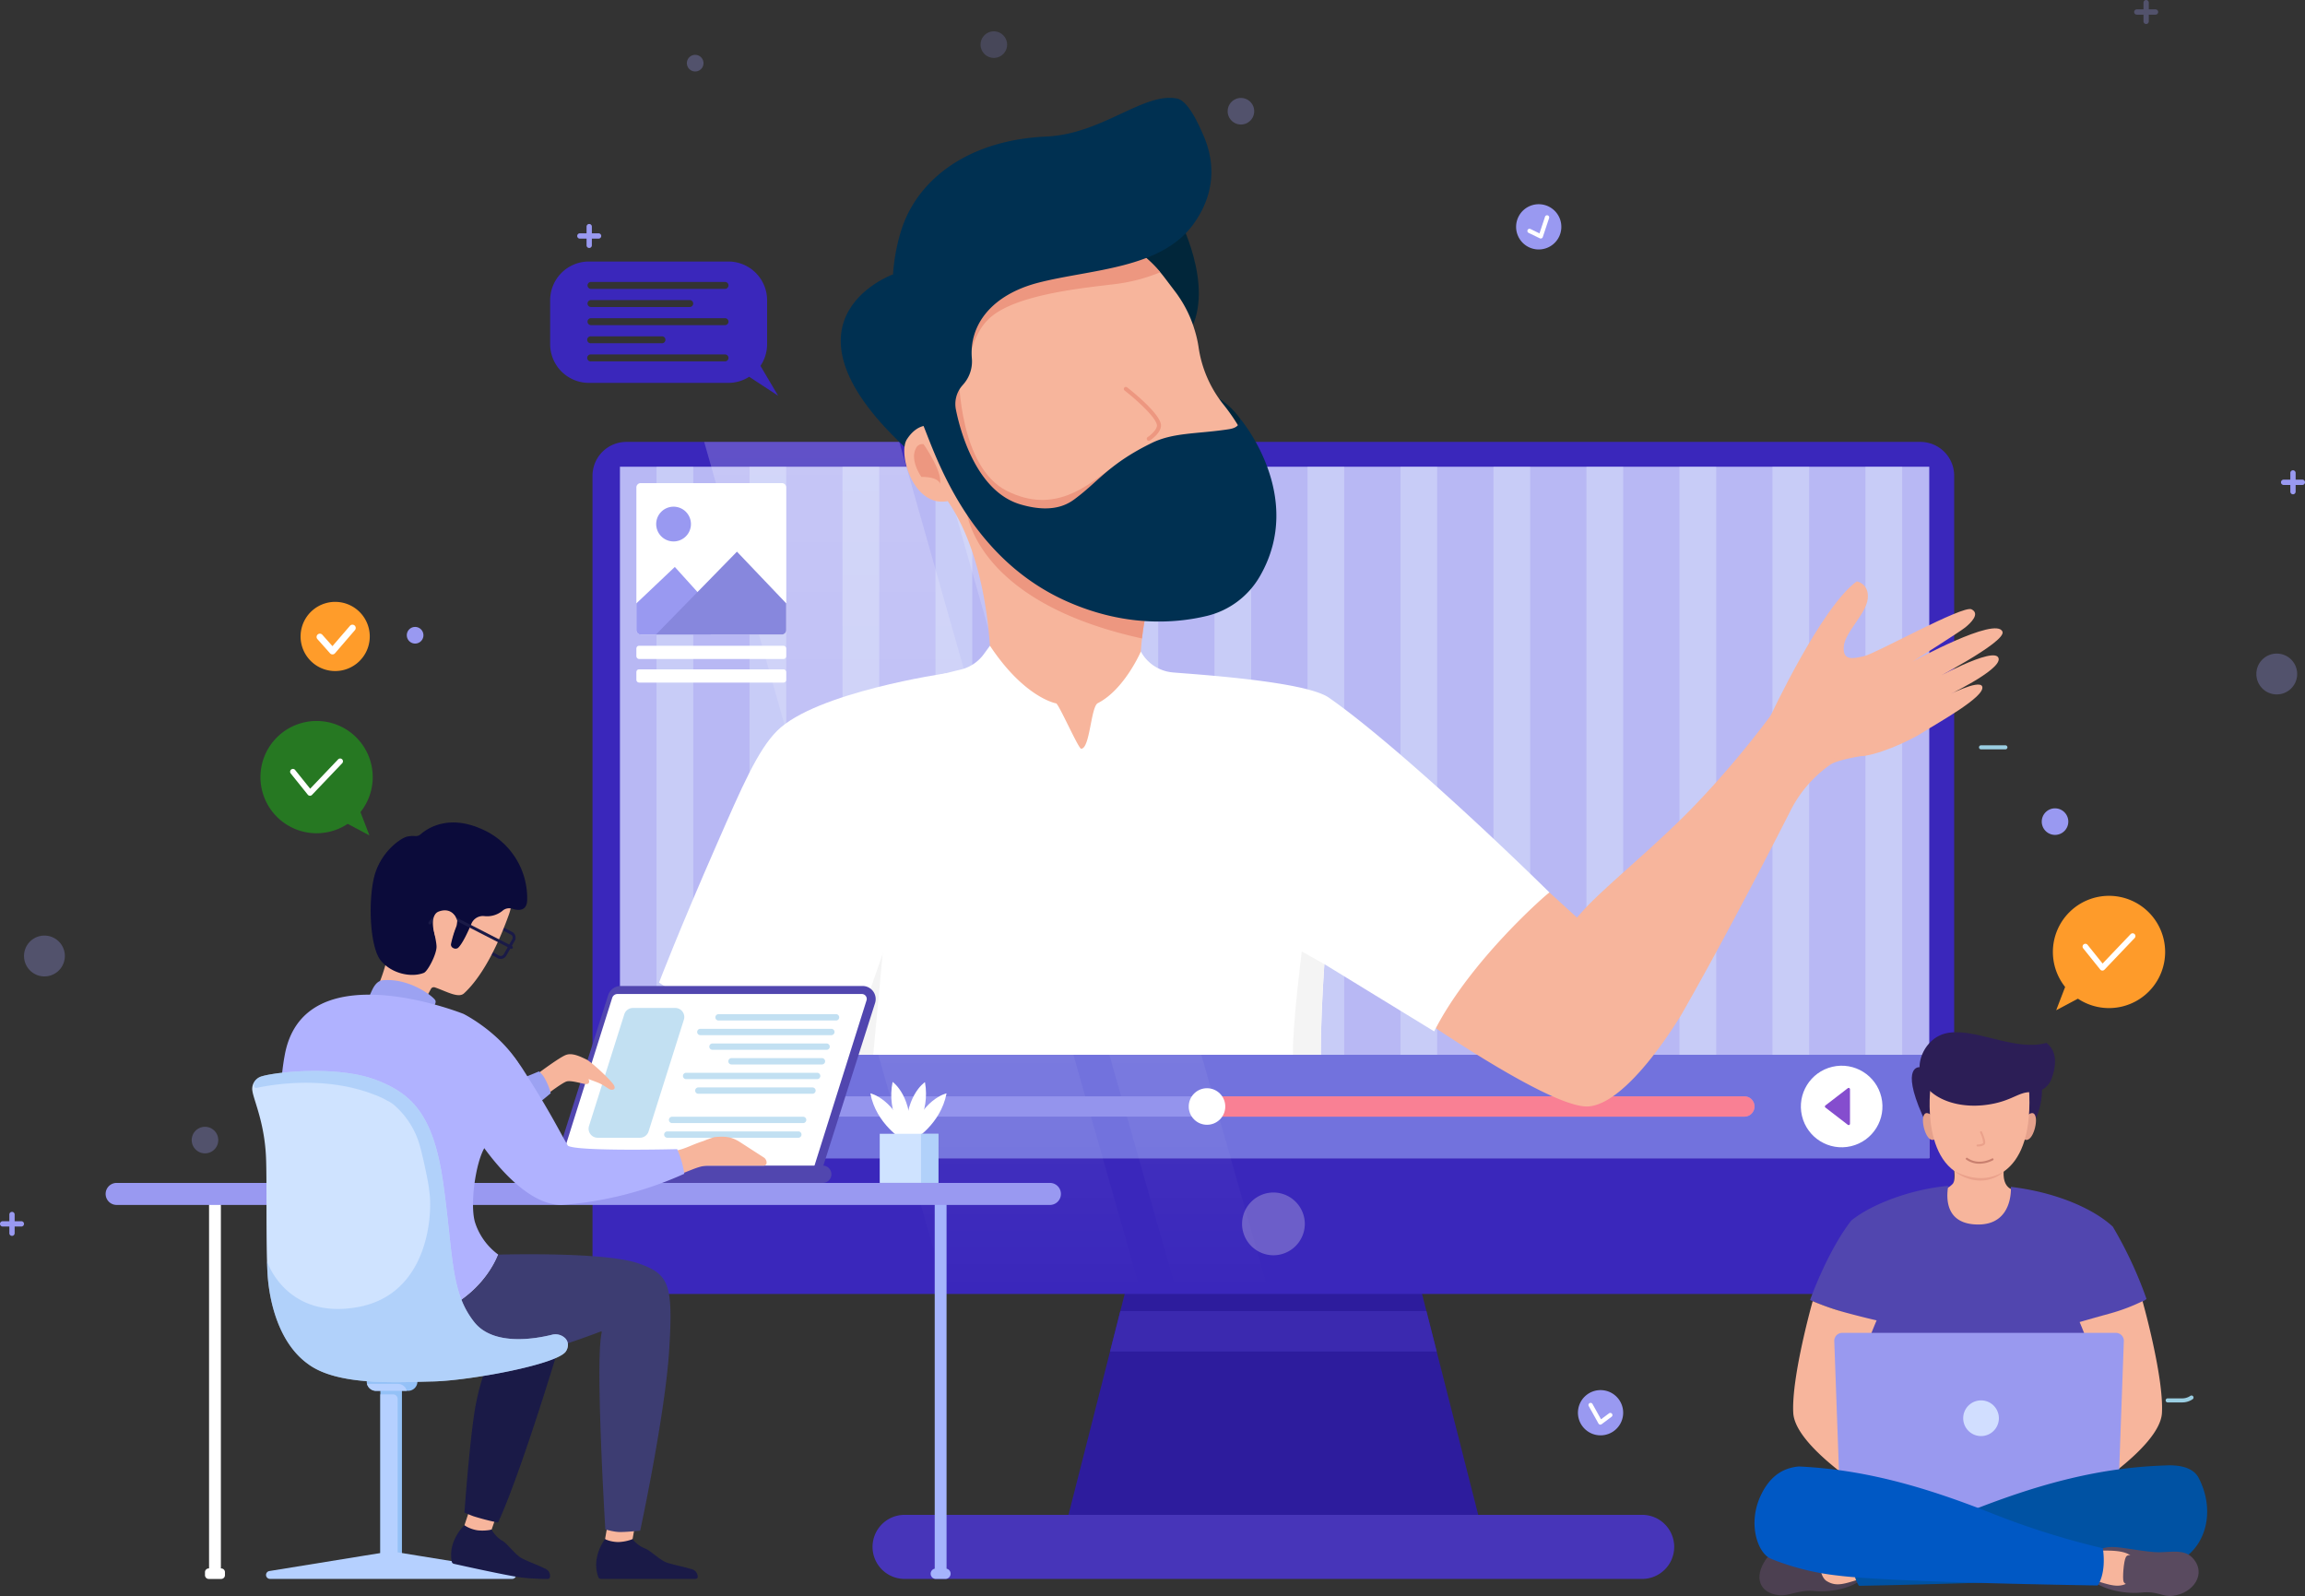 <svg xmlns="http://www.w3.org/2000/svg" xmlns:xlink="http://www.w3.org/1999/xlink" width="697.755" height="483.125" viewBox="0 0 697.755 483.125">
  <rect x="0" y="0" width="697.755" height="483.125" fill="#333333" stroke="none"/>
  <defs>
    <linearGradient id="linear-gradient" x1="0.5" y1="-0.011" x2="0.5" y2="0.996" gradientUnits="objectBoundingBox">
      <stop offset="0" stop-color="#fff"/>
      <stop offset="1" stop-color="#fff" stop-opacity="0"/>
    </linearGradient>
  </defs>
  <g id="art" transform="translate(0 -7.637)">
    <g id="Group_8418" data-name="Group 8418" transform="translate(179.362 141.407)">
      <g id="Group_8414" data-name="Group 8414" transform="translate(84.769 239.417)">
        <path id="Path_12788" data-name="Path 12788" d="M323.629,447.214H449.946l-13.72-53.943-3.11-12.234-6.037-23.69H346.5l-6.037,23.69-3.11,12.234Z" transform="translate(-265.455 -357.347)" fill="#2d1c9d"/>
        <path id="Path_12789" data-name="Path 12789" d="M334.788,388.848h98.876l-3.11-12.234H337.9Z" transform="translate(-262.894 -352.924)" fill="#3b29af"/>
        <path id="Path_12790" data-name="Path 12790" d="M286.012,446.178h223.27a9.7,9.7,0,0,0,9.7-9.7h0a9.7,9.7,0,0,0-9.7-9.7H286.012a9.7,9.7,0,0,0-9.7,9.7h0A9.7,9.7,0,0,0,286.012,446.178Z" transform="translate(-276.311 -341.408)" fill="#4735b9"/>
      </g>
      <path id="Path_12791" data-name="Path 12791" d="M207.384,172.865v237.45a10.238,10.238,0,0,0,10.232,10.234H609.342a10.228,10.228,0,0,0,10.234-10.234V172.865a10.228,10.228,0,0,0-10.234-10.234H217.616A10.238,10.238,0,0,0,207.384,172.865Z" transform="translate(-207.384 -162.631)" fill="#3a27bb"/>
      <rect id="Rectangle_3078" data-name="Rectangle 3078" width="396.35" height="209.318" transform="translate(8.302 7.512)" fill="#b8b8f4"/>
      <g id="Group_8415" data-name="Group 8415" transform="translate(19.377 7.512)" opacity="0.3">
        <rect id="Rectangle_3079" data-name="Rectangle 3079" width="11.112" height="178.015" transform="translate(28.151)" fill="#eefaff"/>
        <rect id="Rectangle_3080" data-name="Rectangle 3080" width="11.112" height="178.015" transform="translate(0)" fill="#eefaff"/>
        <rect id="Rectangle_3081" data-name="Rectangle 3081" width="11.112" height="178.015" transform="translate(365.959)" fill="#eefaff"/>
        <rect id="Rectangle_3082" data-name="Rectangle 3082" width="11.112" height="178.015" transform="translate(337.808)" fill="#eefaff"/>
        <rect id="Rectangle_3083" data-name="Rectangle 3083" width="11.112" height="178.015" transform="translate(309.658)" fill="#eefaff"/>
        <rect id="Rectangle_3084" data-name="Rectangle 3084" width="11.112" height="178.015" transform="translate(281.507)" fill="#eefaff"/>
        <rect id="Rectangle_3085" data-name="Rectangle 3085" width="11.112" height="178.015" transform="translate(253.356)" fill="#eefaff"/>
        <rect id="Rectangle_3086" data-name="Rectangle 3086" width="11.112" height="178.015" transform="translate(225.206)" fill="#eefaff"/>
        <rect id="Rectangle_3087" data-name="Rectangle 3087" width="11.112" height="178.015" transform="translate(197.055)" fill="#eefaff"/>
        <rect id="Rectangle_3088" data-name="Rectangle 3088" width="11.112" height="178.015" transform="translate(168.904)" fill="#eefaff"/>
        <rect id="Rectangle_3089" data-name="Rectangle 3089" width="11.112" height="178.015" transform="translate(140.754)" fill="#eefaff"/>
        <rect id="Rectangle_3090" data-name="Rectangle 3090" width="11.112" height="178.015" transform="translate(112.603)" fill="#eefaff"/>
        <rect id="Rectangle_3091" data-name="Rectangle 3091" width="11.112" height="178.015" transform="translate(84.452)" fill="#eefaff"/>
        <rect id="Rectangle_3092" data-name="Rectangle 3092" width="11.112" height="178.015" transform="translate(56.301)" fill="#eefaff"/>
      </g>
      <rect id="Rectangle_3093" data-name="Rectangle 3093" width="396.35" height="31.303" transform="translate(8.302 185.527)" fill="#7272dd"/>
      <path id="Path_12792" data-name="Path 12792" d="M376.751,366.422h0a9.531,9.531,0,0,0,9.5-9.5h0a9.531,9.531,0,0,0-9.5-9.5h0a9.531,9.531,0,0,0-9.5,9.5h0A9.531,9.531,0,0,0,376.751,366.422Z" transform="translate(-170.626 -120.21)" fill="#6c5ec9"/>
      <path id="Path_12793" data-name="Path 12793" d="M449.262,420.359H477.1L403.885,162.631H376.044Z" transform="translate(-272.291 -162.631)" opacity="0.2" fill="url(#linear-gradient)"/>
      <path id="Path_12794" data-name="Path 12794" d="M480.756,420.359h59.065L466.6,162.631H407.537Z" transform="translate(-373.732 -162.631)" opacity="0.2" fill="url(#linear-gradient)"/>
      <g id="Group_8416" data-name="Group 8416" transform="translate(20.431 195.646)">
        <path id="Path_12795" data-name="Path 12795" d="M259.612,329.889H584.786a3.074,3.074,0,0,0,0-6.148H259.612a3.074,3.074,0,0,0,0,6.148Z" transform="translate(-256.538 -321.291)" fill="#9494ed"/>
        <path id="Path_12796" data-name="Path 12796" d="M256.54,323.746v6.148H419.126a3.074,3.074,0,1,0,0-6.148Z" transform="translate(-90.88 -321.289)" fill="#f98094"/>
        <ellipse id="Ellipse_243" data-name="Ellipse 243" cx="5.533" cy="5.533" rx="5.533" ry="5.533" transform="translate(160.049)" fill="#fff"/>
      </g>
      <g id="Group_8417" data-name="Group 8417" transform="translate(363.28 186.325)">
        <ellipse id="Ellipse_244" data-name="Ellipse 244" cx="12.347" cy="12.347" rx="12.347" ry="12.347" transform="translate(5.673 29.707) rotate(-103.282)" fill="#fff"/>
        <path id="Path_12797" data-name="Path 12797" d="M239.963,321.759l-6.77,5.216a.409.409,0,0,0,0,.648l6.77,5.215a.409.409,0,0,0,.659-.323v-10.43A.41.41,0,0,0,239.963,321.759Z" transform="translate(-223.247 -312.445)" fill="#854dce"/>
      </g>
    </g>
    <g id="Group_8433" data-name="Group 8433" transform="translate(193.952 37.258)">
      <path id="Path_12815" data-name="Path 12815" d="M223.154,317.21l19.218-32.977,30.555,2.406,8.334,7.6c1.07-1.243.835-.959,1.671-1.9,6.447-7.219,21.536-19.222,33.5-31.575A290.808,290.808,0,0,0,340.186,232.7l2.417,1.206c-.01-1.286-.017-2.11-.017-2.11l10.754-14.385,13.032-.847,9.675,11.766-.5,6.29s-.156,9.7-7.73,10.675c-2.275.294-8.02,1.391-9.833,2.629A37.638,37.638,0,0,0,345.839,262c-8.539,16.742-20.991,40.626-32.682,61.094a24.462,24.462,0,0,1-1.34,2.195c-4.067,6.482-16.673,25.225-26.978,26.109C272.369,352.465,223.154,317.21,223.154,317.21Z" transform="translate(2.163 -46.1)" fill="#f7b59c"/>
      <g id="Group_8432" data-name="Group 8432" transform="translate(60.551)">
        <path id="Path_12816" data-name="Path 12816" d="M394.253,158.431s-4.1-6.129-9.749-7.59,6.195,13.124,6.195,13.124,3.188,1.412,3.555,1.177S394.253,158.431,394.253,158.431Z" transform="translate(-273.27 -61.212)" fill="#01263a"/>
        <path id="Path_12817" data-name="Path 12817" d="M472.354,121.383s-40.26,14.451,7.669,55.987l7.214-2.2Z" transform="translate(-456.534 -67.951)" fill="#003051"/>
        <path id="Path_12818" data-name="Path 12818" d="M484.229,237.86c-19.2,23.4-44.876,27.144-44.876,27.144-44.592-.847-52.2-25.415-52.2-25.415l24.906-5.531s.753-32.518-13.06-52.58c-10.351,1.994-15.2-14.332-12.357-18.716,3.084-4.757,6.552-4.13,6.552-4.13,2.935,3.187,5.6,10.69,6.921,14.391l62.129,32.13a35.308,35.308,0,0,0-1.67,4.467,72.167,72.167,0,0,0-2.773,13.437,91.407,91.407,0,0,0-.538,12.207Zm-79.68-57.749c-1.317-2.245-2.747-4.516-4.328-6.8.552,1.581.966,3.011,1.268,4.178C403.244,178.968,404.512,180.072,404.549,180.11Z" transform="translate(-366.607 -59.406)" fill="#f7b59c"/>
        <path id="Path_12819" data-name="Path 12819" d="M461.07,204.931a72.166,72.166,0,0,0-2.773,13.437c-51.739-11.342-53.22-39.345-53.22-39.345l26.56,10.777Z" transform="translate(-367.098 -54.718)" fill="#ed9780"/>
        <path id="Path_12820" data-name="Path 12820" d="M407.774,107.183s11.267,20.949,3.507,34.75l-17.936-23.249" transform="translate(-305.61 -71.211)" fill="#01263a"/>
        <path id="Path_12821" data-name="Path 12821" d="M473.074,212.982c-11.922,18.828-55.62,18.4-76.119-8.577s-23.845-57.92-13.594-76.945c5.7-10.574,19.33-16.688,32.727-17.676a36.43,36.43,0,0,1,10.663.791,38.889,38.889,0,0,1,21.13,12.858c.5.593.97,1.187,1.437,1.8l3.148,4.155c.413.539.791,1.078,1.168,1.654a35.814,35.814,0,0,1,4.549,9.549A34.661,34.661,0,0,1,459.461,146a36.021,36.021,0,0,0,7.337,17.209C475.788,174.285,484.977,194.173,473.074,212.982Z" transform="translate(-351.154 -70.637)" fill="#f7b59c"/>
        <path id="Path_12822" data-name="Path 12822" d="M460.247,123.264a52.579,52.579,0,0,1-13.888,3.612c-10.426,1.255-31.44,3.338-38.492,11,0,0-2.961,2.672-4.7,8.694s3.914-20.475,3.914-20.475l32.03-15.7A38.9,38.9,0,0,1,460.247,123.264Z" transform="translate(-363.515 -70.471)" fill="#ed9780"/>
        <path id="Path_12823" data-name="Path 12823" d="M415.233,146.641s.1,27.283,14.529,34.5,24.307-1.681,30.9-6.391c3.79-2.71,5.122,4.236,5.122,4.236s-7.529,12.506-11.292,12.506-18.923-.209-20.073-.941-9.828-4.915-9.828-4.915-5.96-10.186-6.378-11.262-7.214-12.679-6.9-14.144.209-11.082.209-11.082Z" transform="translate(-379.456 -62.152)" fill="#ed9780"/>
        <path id="Path_12824" data-name="Path 12824" d="M460.367,78.132c3.4.661,6.48,7.644,7.867,10.773,2,4.5,5.8,15.237-2.864,27.241-9.827,13.617-31.052,13.645-46.891,17.722-14.077,3.624-21.093,12.7-20.169,23.037a10.5,10.5,0,0,1-2.617,7.777l-.3.344a8.494,8.494,0,0,0-1.923,7.268c1.652,8.177,6.818,24.944,19.519,28.694,10.978,3.241,15.48-.882,17.293-2.261,6.388-4.86,10-10.245,22.461-16.324,6.483-3.161,13.459-2.723,22.552-4.05,1.692-.247,4.032-.47,4.294-3.208,0,0,19.845,23.284,5.961,47.488a25.37,25.37,0,0,1-16.069,12.111c-9.33,2.25-24.829,3.56-42.847-4.586-29.483-13.331-39.206-43.755-43.127-53.322S369.392,141.5,377,117.768c4.692-14.648,19.551-27.032,43.835-28.124C437.748,88.884,450.291,76.171,460.367,78.132Z" transform="translate(-358.606 -77.927)" fill="#003051"/>
        <path id="Path_12830" data-name="Path 12830" d="M421.847,166.923s-6.921,8.8-16.533,6.116c0,0-.091,7.2-16.244,9.559l-1.412-5.638s10.395-5.542,11.078-5.124,10.563-2.639,12.446-2.992,8.311-5.372,8.311-5.372Z" transform="translate(-306.457 -58.288)" fill="#003051"/>
        <path id="Path_12831" data-name="Path 12831" d="M459.884,163.192s5.864,8.355,4.964,12c0,0-.224-2.115-5.619-2.083,0,0-3.487-4.859-1.732-8.482A2.181,2.181,0,0,1,459.884,163.192Z" transform="translate(-434.815 -58.36)" fill="#ed9780"/>
      </g>
      <path id="Path_12836" data-name="Path 12836" d="M195.449,237.88s15.419-33.111,26.176-40.91c0,0,3.786.593,3.343,5.194S218,212.41,217.7,216.716s2.6,3.708,6.161,2.891,29.9-15.478,32.5-14.194c2.649,1.307-.072,4.045-1.927,5.529s-15.914,10.326-15.914,10.326,25.333-13.9,27.228-9.068c1.228,3.134-22.325,15.226-22.325,15.226s20.235-11.335,21.16-7.13c.788,3.589-16.353,11.632-16.353,11.632s10.594-5.545,11.391-3.111c1.011,3.085-13.7,11.077-17.97,13.862S227,249.923,222.88,249.814s-7.162-.516-9.425,1.785" transform="translate(146.478 -50.598)" fill="#f7b59c"/>
      <path id="Path_12837" data-name="Path 12837" d="M325.574,305.144l-8.509,31.489H471.61c-.012-8.14.43-17.853,1.07-27.444l33.248,20.362c10.869-21.542,34.563-42.039,34.9-42.051-23.079-22.644-51.379-48.289-66.8-58.986-7.377-5.127-42.819-7.189-47.417-7.644a12.2,12.2,0,0,1-9.48-6.308s-4.931,11.46-12.972,15.6c-2.189.9-2.385,13.894-5.115,13.82-.811-.025-6.787-13.6-7.562-13.722,0,0-9.517-1.611-20.03-17.448l-1.881,2.57a12.122,12.122,0,0,1-7.021,4.66,176.056,176.056,0,0,0-24.395,7.623c-13.255,5.349-27.85,30.788-27.85,30.788l-3.283,46.687,19.476-.885Z" transform="translate(-265.731 -46.961)" fill="#fff"/>
      <path id="Path_12838" data-name="Path 12838" d="M493.244,281.4l-3.675,39.49H470.511l3.381-25.738Z" transform="translate(-419.177 -31.215)" fill="#f4f4f4"/>
      <path id="Path_12839" data-name="Path 12839" d="M499.3,276.336l-17.214,45.719h51.335l8.5-18.566" transform="translate(-482.083 -32.378)" fill="#f7b59c"/>
      <path id="Path_12840" data-name="Path 12840" d="M542.456,219.6s-39.342,5.69-51.1,17.4c-5.863,5.838-10.669,17.026-18.029,33.813-12.04,27.46-17.716,42.417-17.716,42.417s29.783,20.7,59.623,14.553l14.62-42.113Z" transform="translate(-450.063 -45.404)" fill="#fff"/>
      <path id="Path_12845" data-name="Path 12845" d="M362.45,319.354h8.435c-.012-8.14.43-17.853,1.07-27.444l-6.836-3.824S362.253,310.673,362.45,319.354Z" transform="translate(-165.005 -29.681)" fill="#f4f4f4"/>
      <path id="Path_12846" data-name="Path 12846" d="M410.2,165.412a.6.6,0,0,0,.338-.1c.406-.268,3.947-2.688,3.277-5.186-1.014-3.788-9.791-10.612-10.164-10.9a.615.615,0,1,0-.752.973c2.451,1.9,8.975,7.433,9.73,10.247.373,1.394-1.932,3.288-2.768,3.841a.615.615,0,0,0,.339,1.128Z" transform="translate(-256.398 -61.589)" fill="#ed9780"/>
    </g>
    <g id="Group_8442" data-name="Group 8442" transform="translate(531.116 320.107)">
      <path id="Path_12847" data-name="Path 12847" d="M193.175,347.577s-3.684,12.845,10.13,12.84a11.26,11.26,0,0,0,5.018-1.2c5.1-2.455,6.287-11.021,6.287-11.021-4.317-1.105-2.8-7.343-2.8-7.343l-15.345.352s.759,4.011-.361,5.157C194.146,348.359,193.175,347.577,193.175,347.577Z" transform="translate(-136.153 -300.416)" fill="#f7b59c"/>
      <path id="Path_12848" data-name="Path 12848" d="M220.812,346.094s.864,11.392-9.86,11.392c-9.7,0-9.819-7.546-9.1-11.7-11.078.987-23.193,5.462-29.383,10.54-7.341,9.5-12.435,24.021-12.435,24.021a58.115,58.115,0,0,0,6.887,2.646,28.561,28.561,0,0,1,6.279,2.737l4.34,58.638H245.4l1.157-58.673s4.458-1.068,8.065-2.25c5.277-1.731,7.252-3.422,7.252-3.422a122.67,122.67,0,0,0-10.218-21.9C245.421,352.353,233.758,347.605,220.812,346.094Z" transform="translate(-143.212 -299.285)" fill="#5146af"/>
      <path id="Path_12849" data-name="Path 12849" d="M180.147,374.175s6.471,22.89,5.875,33.824-26.442,26.244-26.442,26.244l-3.38-11.532s10.735-4.572,12.326-12.923-7.423-29.294-7.423-29.294,3.983-1.167,9.426-2.658A56.442,56.442,0,0,0,180.147,374.175Z" transform="translate(-62.688 -292.767)" fill="#f7b59c"/>
      <path id="Path_12850" data-name="Path 12850" d="M228.657,374.175s-6.472,22.89-5.876,33.824,26.443,26.244,26.443,26.244l3.38-11.532s-10.737-4.572-12.326-12.923,7.739-29.8,7.739-29.8-4.3-.968-9.742-2.459A77.344,77.344,0,0,1,228.657,374.175Z" transform="translate(-211.05 -292.767)" fill="#f7b59c"/>
      <path id="Path_12851" data-name="Path 12851" d="M167.513,437.009h83.853l1.9-52.538a2.406,2.406,0,0,0-2.4-2.492H168.016a2.406,2.406,0,0,0-2.405,2.492Z" transform="translate(-141.468 -290.975)" fill="#9999ef"/>
      <g id="Group_8434" data-name="Group 8434" transform="translate(1.487 131.101)">
        <path id="Path_12852" data-name="Path 12852" d="M260.616,436.925s-1.784-2.108-5.936-2.221c-2.692-.073-10.315,1.65-13.951,1.59s-7.42-.857-9.506,2.248c-3.541,5.266-2.012,10.016,3.952,10.73,3.242.389,5.922-1.753,11.074-1.243,4.992.5,12.779-1.173,15.046-4.739" transform="translate(-229.34 -409.973)" fill="#4c4051"/>
        <path id="Path_12853" data-name="Path 12853" d="M240.126,434.515a38.757,38.757,0,0,1-6.689,1.292c-2.668.144-8.655-.521-11.359,1.179-2.929,1.843-1.844,6.836.012,8.014,3,1.9,5.421.918,10.905-.809a34.26,34.26,0,0,1,11.921-1.07" transform="translate(-201.806 -410.016)" fill="#f7b59c"/>
        <path id="Path_12854" data-name="Path 12854" d="M146.974,451.062s62.171-1.12,78.734-3.3a78.283,78.283,0,0,0,18.957-4.648c7.45-4.436,10.177-15,5.109-24.738-2.365-4.542-9.651-3.728-10.665-3.728-.258,0-.393.015-.393.015-20.154.787-38.52,5.935-59.279,14.233a239.7,239.7,0,0,1-34.084,10.916C144.263,447.745,146.974,451.062,146.974,451.062Z" transform="translate(-116.823 -414.59)" fill="#0052a3"/>
        <path id="Path_12855" data-name="Path 12855" d="M242.8,438.781s1.648-.917,2.2.071a14.5,14.5,0,0,1,.562,5.833c-.515,1.162-2.93.745-2.93.745l-1.971-5.315Z" transform="translate(-227.624 -409.125)" fill="#4c4051"/>
      </g>
      <g id="Group_8435" data-name="Group 8435" transform="translate(0 131.446)">
        <path id="Path_12856" data-name="Path 12856" d="M147.88,437.016s1.846-2.2,6.156-2.329c2.8-.086,10.719,1.675,14.5,1.6s7.491-.9,9.9,1.643c4.538,4.779.315,10.778-5.876,11.543-3.367.416-4.361-1.526-9.711-.976-5.183.534-13.277-1.169-15.645-4.865" transform="translate(-45.898 -410.321)" fill="#594a5f"/>
        <path id="Path_12857" data-name="Path 12857" d="M167.7,434.531a40.32,40.32,0,0,0,6.951,1.317c2.773.139,8.988-.574,11.8,1.182,3.049,1.9,1.941,7.092.018,8.324-3.107,1.987-5.628.975-11.331-.8a35.594,35.594,0,0,0-12.384-1.066" transform="translate(-73.044 -410.356)" fill="#f7b59c"/>
        <path id="Path_12858" data-name="Path 12858" d="M175.617,442.835l.015.016a76.334,76.334,0,0,0,20.032,5.026c16.58,2.12,78.766,3.014,78.766,3.014s2.694-3.347,1.574-11.265a238.919,238.919,0,0,1-34.128-10.781c-20.32-8.009-38.354-13.083-57.962-13.975-3.837.381-8.275,2.074-11.409,8.645C168.327,432.207,171.56,441.307,175.617,442.835Z" transform="translate(-170.553 -414.87)" fill="#0058c4"/>
        <path id="Path_12859" data-name="Path 12859" d="M164.245,437.188s-2.106-1.163-2.8.1-1.054,6.622-.689,7.441c.662,1.479,3.739.937,3.739.937l2.489-6.787Z" transform="translate(-49.033 -409.859)" fill="#594a5f"/>
      </g>
      <path id="Path_12860" data-name="Path 12860" d="M213.083,316.574s-5.759-.585.771,14.332c2.462,5.623,3.338,5.25,3.38,5.522s2.207-1.869,2.207-2.814-.095-8.328-.189-8.707S213.083,316.574,213.083,316.574Z" transform="translate(-163.126 -305.991)" fill="#2c1e56"/>
      <path id="Path_12861" data-name="Path 12861" d="M189.753,319.359s4.457-1.242,2.66,7.654a17.52,17.52,0,0,1-4.428,8.788c-.042.273-2.207-1.869-2.207-2.815s.095-8.328.189-8.707S189.753,319.359,189.753,319.359Z" transform="translate(-105.835 -305.364)" fill="#2c1e56"/>
      <path id="Path_12862" data-name="Path 12862" d="M188.775,328.524s1.891-1.827,2.423.609-1.446,8.757-3.959,6.321" transform="translate(-106.078 -303.398)" fill="#e5a18c"/>
      <path id="Path_12863" data-name="Path 12863" d="M214.295,328.524s-1.89-1.827-2.423.609,1.447,8.757,3.959,6.321" transform="translate(-160.803 -303.398)" fill="#e5a18c"/>
      <path id="Path_12864" data-name="Path 12864" d="M203.36,349.422h.148c1.755.106,17.368.256,15.392-28.124H189.153S185.547,347.718,203.36,349.422Z" transform="translate(-135.85 -304.906)" fill="#f7b59c"/>
      <path id="Path_12865" data-name="Path 12865" d="M189.956,308.453c-5.6,1.66-9.219,8.742-6.453,14.344s11.674,8.865,21.631,6.745c5.861-1.248,7.748-3.605,11.262-3.428a6.19,6.19,0,0,0,6.108-4.049c1.279-3.447,2.032-8.105-1.538-10.882C211.253,313.985,198.361,305.962,189.956,308.453Z" transform="translate(-132.597 -307.966)" fill="#2c1e56"/>
      <path id="Path_12866" data-name="Path 12866" d="M196.382,404a5.4,5.4,0,1,0,5.4-5.4A5.4,5.4,0,0,0,196.382,404Z" transform="translate(-133.209 -287.159)" fill="#d1deff"/>
      <path id="Path_12867" data-name="Path 12867" d="M210.142,342.319a12.462,12.462,0,0,1-2.224,1.087,13.008,13.008,0,0,1-5.223.862,15.117,15.117,0,0,1-2.831-.395,17.644,17.644,0,0,1-2.4-.735,18.243,18.243,0,0,1-2.261-1.024,10.229,10.229,0,0,0,2.085,1.413,13.89,13.89,0,0,0,2.408.991,12.544,12.544,0,0,0,2.953.505,10.789,10.789,0,0,0,3.008-.3,11.016,11.016,0,0,0,2.442-.936A8.22,8.22,0,0,0,210.142,342.319Z" transform="translate(-134.722 -300.127)" fill="#eaa18b"/>
      <path id="Path_12874" data-name="Path 12874" d="M200.042,336.97h0c.283,0,1.716-.061,2.194-.717.465-.638-.451-2.828-.866-3.739a.307.307,0,1,0-.559.254,7.592,7.592,0,0,1,.926,3.126c-.219.3-1.129.451-1.7.461a.307.307,0,0,0,0,.615Z" transform="translate(-132.525 -302.372)" fill="#eaa18b"/>
      <path id="Path_12875" data-name="Path 12875" d="M201.817,340.674a9.079,9.079,0,0,0,4.134-1.055.307.307,0,0,0,.109-.421.3.3,0,0,0-.421-.109c-.041.025-3.994,2.286-7.467-.178a.307.307,0,0,0-.355.5A6.79,6.79,0,0,0,201.817,340.674Z" transform="translate(-133.742 -300.875)" fill="#c9806f"/>
    </g>
    <g id="Group_8448" data-name="Group 8448" transform="translate(31.976 256.608)">
      <g id="Group_8444" data-name="Group 8444" transform="translate(0 109.109)">
        <g id="Group_8443" data-name="Group 8443" transform="translate(30.074 5.56)">
          <path id="Path_12876" data-name="Path 12876" d="M455.684,460.794V350.031a.449.449,0,0,1,.448-.449h2.688a.449.449,0,0,1,.448.449V460.794a1.567,1.567,0,0,1,1.232,1.517,1.59,1.59,0,0,1-1.59,1.589h-2.867a1.59,1.59,0,0,1-1.59-1.589A1.567,1.567,0,0,1,455.684,460.794Z" transform="translate(-234.783 -349.582)" fill="#a5b4fc"/>
          <path id="Path_12877" data-name="Path 12877" d="M634.248,460.722h.091V349.582h3.583v111.14h.091a1.142,1.142,0,0,1,1.141,1.141v.9a1.142,1.142,0,0,1-1.141,1.141h-3.765a1.142,1.142,0,0,1-1.141-1.141v-.9A1.142,1.142,0,0,1,634.248,460.722Z" transform="translate(-633.107 -349.582)" fill="#fff"/>
        </g>
        <path id="Path_12878" data-name="Path 12878" d="M430.633,351.729H713.141a3.334,3.334,0,0,0,3.335-3.335h0a3.334,3.334,0,0,0-3.335-3.335H430.633a3.334,3.334,0,0,0-3.335,3.335h0A3.334,3.334,0,0,0,430.633,351.729Z" transform="translate(-427.298 -345.06)" fill="#9999f1"/>
      </g>
      <path id="Path_12879" data-name="Path 12879" d="M472.9,352.495h81.545l16.143-50.752a3.963,3.963,0,0,0-3.776-5.164H493.583a3.963,3.963,0,0,0-3.777,2.762Z" transform="translate(-337.669 -247.081)" fill="#5146af"/>
      <path id="Path_12880" data-name="Path 12880" d="M475.1,352.042h77.224l16.234-51.552a1.485,1.485,0,0,0-1.4-1.938H493.169a1.676,1.676,0,0,0-1.6,1.178Z" transform="translate(-338.229 -246.628)" fill="#fff"/>
      <path id="Path_12881" data-name="Path 12881" d="M482.841,305.435h35.571a.959.959,0,0,0,.959-.959h0a.96.96,0,0,0-.959-.96H482.841a.961.961,0,0,0-.96.96h0A.96.96,0,0,0,482.841,305.435Z" transform="translate(-297.308 -245.489)" fill="#c2e0f2"/>
      <path id="Path_12882" data-name="Path 12882" d="M483.99,309.043h39.667a.96.96,0,0,0,.959-.96h0a.959.959,0,0,0-.959-.959H483.99a.959.959,0,0,0-.959.959h0A.96.96,0,0,0,483.99,309.043Z" transform="translate(-303.966 -244.66)" fill="#c2e0f2"/>
      <path id="Path_12883" data-name="Path 12883" d="M485.164,312.65h34.547a.96.96,0,0,0,.96-.959h0a.961.961,0,0,0-.96-.96H485.164a.96.96,0,0,0-.959.96h0A.959.959,0,0,0,485.164,312.65Z" transform="translate(-301.465 -243.832)" fill="#c2e0f2"/>
      <path id="Path_12884" data-name="Path 12884" d="M486.31,316.258h27.383a.959.959,0,0,0,.959-.959h0a.96.96,0,0,0-.959-.96H486.31a.961.961,0,0,0-.96.96h0A.96.96,0,0,0,486.31,316.258Z" transform="translate(-296.853 -243.004)" fill="#c2e0f2"/>
      <path id="Path_12885" data-name="Path 12885" d="M487.488,319.866h39.666a.961.961,0,0,0,.96-.96h0a.96.96,0,0,0-.96-.959H487.488a.959.959,0,0,0-.959.959h0A.96.96,0,0,0,487.488,319.866Z" transform="translate(-311.765 -242.176)" fill="#c2e0f2"/>
      <path id="Path_12886" data-name="Path 12886" d="M488.643,323.473h34.549a.959.959,0,0,0,.959-.959h0a.96.96,0,0,0-.959-.96H488.643a.96.96,0,0,0-.959.96h0A.959.959,0,0,0,488.643,323.473Z" transform="translate(-309.222 -241.348)" fill="#c2e0f2"/>
      <path id="Path_12887" data-name="Path 12887" d="M490.945,330.688h39.666a.96.96,0,0,0,.96-.959h0a.961.961,0,0,0-.96-.96H490.945a.96.96,0,0,0-.959.96h0A.959.959,0,0,0,490.945,330.688Z" transform="translate(-319.473 -239.691)" fill="#c2e0f2"/>
      <path id="Path_12888" data-name="Path 12888" d="M492.121,334.3h39.666a.96.96,0,0,0,.959-.96h0a.959.959,0,0,0-.959-.959H492.121a.96.96,0,0,0-.96.959h0A.961.961,0,0,0,492.121,334.3Z" transform="translate(-322.093 -238.863)" fill="#c2e0f2"/>
      <path id="Path_12889" data-name="Path 12889" d="M522.758,341.272h12.813a2.736,2.736,0,0,0,2.609-1.913l10.681-33.807a2.737,2.737,0,0,0-2.609-3.562H533.439a2.736,2.736,0,0,0-2.609,1.913L520.149,337.71A2.736,2.736,0,0,0,522.758,341.272Z" transform="translate(-373.822 -245.839)" fill="#c2e0f2"/>
      <path id="Path_12890" data-name="Path 12890" d="M486.428,346.04h88.678a2.623,2.623,0,0,0,2.624-2.624h0a2.623,2.623,0,0,0-2.624-2.623H486.428a2.623,2.623,0,0,0-2.623,2.623h0A2.623,2.623,0,0,0,486.428,346.04Z" transform="translate(-358.031 -236.931)" fill="#5146af"/>
      <g id="Group_8445" data-name="Group 8445" transform="translate(110.634 29.146)">
        <path id="Path_12891" data-name="Path 12891" d="M570.507,292.191a1.946,1.946,0,0,0,1.689-.975l2.571-4.522a1.933,1.933,0,0,0-.778-2.666l-7.156-3.778a1.941,1.941,0,0,0-2.6.785l-2.442,4.484a1.934,1.934,0,0,0,.776,2.624l7.027,3.817A1.91,1.91,0,0,0,570.507,292.191Zm-4.573-11.273a1.027,1.027,0,0,1,.482.119l7.156,3.78a1.041,1.041,0,0,1,.419,1.436h0l-2.571,4.521a1.046,1.046,0,0,1-1.4.4l-7.028-3.817a1.041,1.041,0,0,1-.416-1.413l2.442-4.484A1.044,1.044,0,0,1,565.934,280.918Z" transform="translate(-561.553 -280.027)" fill="#1a1a47"/>
      </g>
      <path id="Path_12892" data-name="Path 12892" d="M539.23,323.962a15.407,15.407,0,0,0,1.034,1.209s4.3-3.256,5.5-3.563,3.773.435,5.2.727c2.337.479,1.367-1.432,1.367-1.432s1.575.552,2.956,1.113c1.576.639,3.216,1.956,3.691,2.071.9.215,1.784-.232.942-1.494-1.193-1.788-6.828-6.961-8.229-7.637-1.792-.85-4.229-2.088-6.184-1.361s-8.322,5.5-8.322,5.5C537,320.727,538.269,322.724,539.23,323.962Z" transform="translate(-406.169 -243.226)" fill="#f7b59c"/>
      <path id="Path_12893" data-name="Path 12893" d="M632.161,327.072S611.07,345.518,595.289,347.4s-42.4-28.065-42.4-28.065,1.675-15.95,11.516-14.075,23.031,25.591,28.747,26.7,35.433-11.485,35.433-11.485a7.718,7.718,0,0,1,1.838,2.265A19.834,19.834,0,0,1,632.161,327.072Z" transform="translate(-497.411 -245.125)" fill="#9ca2f2"/>
      <path id="Path_12894" data-name="Path 12894" d="M568.523,265.468c5.03-5.758,12.464-6.377,18.205-5.742a19.014,19.014,0,0,1,16.26,13.177,16.927,16.927,0,0,1-.342,10.853c-4.683,12.935-9.658,20.062-13.486,23.565-1.682,1.539-5.228-.557-8.793-1.809a1,1,0,0,0-1.223.467l-2.035,3.759-14.7-3a51.845,51.845,0,0,0,3.1-8.528C563.591,295.783,559.319,276,568.523,265.468Z" transform="translate(-480.675 -255.587)" fill="#f7b59c"/>
      <path id="Path_12895" data-name="Path 12895" d="M593.051,284.66a3.791,3.791,0,0,0-3.845,2.256c-1.088,2.589-2.768,6.211-4.088,7.39a1.347,1.347,0,0,1-1.455.014A1.139,1.139,0,0,1,583,293.19a30.733,30.733,0,0,1,1.53-5.156,3.47,3.47,0,0,0-2.607-4.806,5.893,5.893,0,0,0-2.152.133c-3.912,1.187-1.217,7.321-1.139,10.525.057,2.259-2.647,7.494-3.847,7.965-3.93,1.542-9.887.147-13.047-3.755s-3.847-16.95-2.118-24.756,7.974-12.211,10.037-12.713a7.3,7.3,0,0,1,2.453-.191,2.275,2.275,0,0,0,1.724-.563c2.08-1.809,8.293-5.945,18.125-1.7a22.79,22.79,0,0,1,14.107,21.745c-.145,3.335-2.764,3.087-4.579,2.507a3.03,3.03,0,0,0-2.882.623A7.348,7.348,0,0,1,593.051,284.66Z" transform="translate(-478.462 -256.323)" fill="#0b0b3a"/>
      <path id="Path_12896" data-name="Path 12896" d="M601.413,303.569s1.307-1.456.81-2.346c-.615-1.1-7.278-6.377-15.056-6.1-1.209.043-2.687.043-4.136,3.2a22.775,22.775,0,0,0-1.792,5.247Z" transform="translate(-502.44 -247.418)" fill="#9ca2f2"/>
      <path id="Path_12897" data-name="Path 12897" d="M571.587,396.835c.471.113.983.225,1.515.327,6.6,1.228,17.341,1.372,17.341,1.372,21.168-.379,30.566-11.793,34.005-17.679a22.02,22.02,0,0,0,1.689-3.449,19.463,19.463,0,0,1-7.033-9.725c-1.6-5.251.082-17.771,2.816-22.54,1.505-2.62,5.957-7.933,8.752-13.533,2.293-4.606,3.48-9.407.973-13.072-6.224-9.142-16.041-14-16.041-14s-18.016-7.216-33.361-5.579c-9.734,1.023-18.4,5.609-20.718,17.862C555.557,348.377,571.587,396.835,571.587,396.835Z" transform="translate(-507.272 -246.591)" fill="#b0b2ff"/>
      <path id="Path_12898" data-name="Path 12898" d="M566.5,430.061a6.991,6.991,0,0,0,3.8,2.144,6.745,6.745,0,0,0,4.426-.821l1.177-3.4-8.123-1.769Z" transform="translate(-457.886 -217.32)" fill="#f7b59c"/>
      <path id="Path_12899" data-name="Path 12899" d="M532.247,433.426a6.989,6.989,0,0,0,4.093,1.514,6.749,6.749,0,0,0,4.24-1.514l.623-3.54h-8.334Z" transform="translate(-381.068 -216.478)" fill="#f7b59c"/>
      <path id="Path_12900" data-name="Path 12900" d="M550.673,437.374c.532.245,2.154.91,2.737,1.115a75.784,75.784,0,0,0,7.439,1.919c6.984-15.094,18.377-53.082,18.377-53.082,1.587-6.715-3.193-9.427-7.391-9.683a8.9,8.9,0,0,0-3.87.563c-4.012,1.7-9.9,13.051-9.9,13.051a69.839,69.839,0,0,0-3.664,12.028C552.53,411.384,550.673,437.374,550.673,437.374Z" transform="translate(-442.059 -228.475)" fill="#1a1a47"/>
      <path id="Path_12901" data-name="Path 12901" d="M523.419,382.82c.052,3.818,1.065,9.909,6.787,11.628,8.537,2.559,14.842,1.105,24.741-.6,8.291-1.423,21.383-6.274,25.4-7.8.523-.194.425.066.323.61-1.893,9.253,1.172,59.253,1.172,59.253a23.751,23.751,0,0,0,2.826.655,11.519,11.519,0,0,0,1.627.143c2.15,0,6.1-.4,6.1-.4s7.594-35.217,8.792-54.922-.007-22.75-9.341-26c-10.4-3.617-42.4-2.645-42.4-2.645l-.011.01a30.537,30.537,0,0,1-9.008,12.069A37.97,37.97,0,0,1,523.419,382.82Z" transform="translate(-430.576 -231.921)" fill="#3d3d72"/>
      <g id="Group_8446" data-name="Group 8446" transform="translate(44.367 75.215)">
        <path id="Path_12902" data-name="Path 12902" d="M589.535,395.34v50.6a3.265,3.265,0,0,0,6.53,0v-50.6Z" transform="translate(-550.736 -299.624)" fill="#94c1f7"/>
        <path id="Path_12903" data-name="Path 12903" d="M590.592,397.13v48.258a3.493,3.493,0,0,0,2.812,3.375,3.268,3.268,0,0,0,2.088-.408l.331-.616V398.47a1.34,1.34,0,0,0-1.34-1.34Z" transform="translate(-551.793 -299.213)" fill="#b5d0ff"/>
        <path id="Path_12904" data-name="Path 12904" d="M585.722,394.483a2.641,2.641,0,0,0,.091.7,2.832,2.832,0,0,0,2.724,2.12h9.725a2.82,2.82,0,0,0,2.815-2.816,2.83,2.83,0,0,0-2.815-2.814h-9.725A2.812,2.812,0,0,0,585.722,394.483Z" transform="translate(-551.058 -300.466)" fill="#94c1f7"/>
        <path id="Path_12905" data-name="Path 12905" d="M588.352,394.524a2.831,2.831,0,0,0,2.723,2.12h9.305a2.768,2.768,0,0,0-.728-1.3,2.848,2.848,0,0,0-2-.819Z" transform="translate(-553.597 -299.811)" fill="#b5d0ff"/>
        <path id="Path_12906" data-name="Path 12906" d="M548.68,323.231c0,.031.016.047.016.077a8.971,8.971,0,0,0,.17.962c.791,3.3,3.582,9.769,3.985,19.459.264,5.955.016,21.755.3,31.306v.015c.047,1.428.093,2.7.155,3.8.512,8.451,3.4,20.979,12.218,27.321,8.962,6.728,27,5.566,37.942,5.318s38.066-5.195,40.236-9.225a3.5,3.5,0,0,0,.512-2.326c0-.015,0-.015-.016-.031a2.82,2.82,0,0,0-.836-1.551,4.223,4.223,0,0,0-4-.992c-4.419,1.1-17.568,3.643-23.491-3.861-7.164-9.087-6.263-19.583-9.334-41.709-2.9-20.933-9.428-27.352-20.235-31.522-11.552-4.451-30.112-2.544-34.748-1.148A3.966,3.966,0,0,0,548.68,323.231Z" transform="translate(-548.664 -317.495)" fill="#cfe3ff"/>
        <path id="Path_12907" data-name="Path 12907" d="M561.387,442.906a1.2,1.2,0,0,0,1.2,1.2h73.354a1.2,1.2,0,0,0,.194-2.375l-36.871-5.977-9.275,1.5L562.4,441.728A1.2,1.2,0,0,0,561.387,442.906Z" transform="translate(-557.198 -290.346)" fill="#b5d0ff"/>
      </g>
      <path id="Path_12908" data-name="Path 12908" d="M527.743,432.765a13.514,13.514,0,0,1-4.212.874,10.145,10.145,0,0,1-4.147-.874s-4.273,5.441-2,11.505a.825.825,0,0,0,.772.522h28.655a.643.643,0,0,0,.65-.622,2.4,2.4,0,0,0-2.015-2.363c-2.644-.812-5.373-1.259-7.42-1.984s-4.987-3.732-6.632-4.286A8.928,8.928,0,0,1,527.743,432.765Z" transform="translate(-368.226 -215.817)" fill="#1a1a47"/>
      <path id="Path_12909" data-name="Path 12909" d="M565.33,430.668a13.5,13.5,0,0,1-4.3.2,10.145,10.145,0,0,1-3.956-1.522s-5.083,4.695-3.8,11.042a.823.823,0,0,0,.679.638s15.119,3.389,20.231,4.12a72.591,72.591,0,0,0,8.06.449.685.685,0,0,0,.741-.53,2.4,2.4,0,0,0-1.613-2.655c-2.482-1.22-5.106-2.1-7.012-3.135s-4.331-4.477-5.867-5.286A8.93,8.93,0,0,1,565.33,430.668Z" transform="translate(-448.484 -216.603)" fill="#1a1a47"/>
      <path id="Path_12910" data-name="Path 12910" d="M501.518,344.9s2.937-1.217,4.473-1.761c.615-.214,1.188-.368,1.659-.481a8.876,8.876,0,0,1,2.016-.215h16.7a.877.877,0,0,0,.87-.88,1.9,1.9,0,0,0-.87-1.607L524.57,338.8l-5.354-3.46c-2.651-1.71-4.578-1.815-7.73-1.538a28.886,28.886,0,0,0-3.283,1.151c-3.128,1.033-3.808,1.5-5.887,2.24a14.207,14.207,0,0,1-1.75.531,1.718,1.718,0,0,1-.717.073A10.016,10.016,0,0,0,501.518,344.9Z" transform="translate(-327.147 -238.562)" fill="#f7b59c"/>
      <path id="Path_12911" data-name="Path 12911" d="M525.367,310.65c2.187-1.335,8.8-5.009,17.333,8.293s11.146,18.977,13.612,23.112c2.985,1.791,33.048,1.025,33.048,1.025a27.264,27.264,0,0,1,2.175,7.452,109.568,109.568,0,0,1-37.16,9.437c-16.41,0-33.317-32.068-34.085-36.077S520.138,313.844,525.367,310.65Z" transform="translate(-416.367 -244.193)" fill="#b0b2ff"/>
      <g id="Group_8447" data-name="Group 8447" transform="translate(97.744 27.577)">
        <path id="Path_12912" data-name="Path 12912" d="M587.311,289.427a.445.445,0,0,0,.2-.842l-16.623-8.52c-1.881-.964-5.732-2.936-8.59,1.257a.446.446,0,1,0,.736.5c2.228-3.271,4.886-2.278,7.414-.981l16.655,8.535A.435.435,0,0,0,587.311,289.427Z" transform="translate(-562.223 -278.751)" fill="#1a1a47"/>
      </g>
      <path id="Path_12913" data-name="Path 12913" d="M583.279,281.118l-2.195,7.011a2.228,2.228,0,0,1-3.354-.243c-1.645-1.895-3.079-8.474-.06-9.572S582.516,278.77,583.279,281.118Z" transform="translate(-476.828 -251.357)" fill="#f7b59c"/>
      <path id="Path_12914" data-name="Path 12914" d="M548.8,320.75a.115.115,0,0,0,.016-.046A4.069,4.069,0,0,1,551,319.122c4.635-1.4,23.2-3.3,34.748,1.148,10.807,4.171,17.336,10.589,20.235,31.522,3.07,22.126,2.17,32.623,9.334,41.709,5.923,7.5,19.072,4.961,23.491,3.861a4.223,4.223,0,0,1,4,.992,2.877,2.877,0,0,1,.852,1.581,3.5,3.5,0,0,1-.511,2.326c-2.17,4.031-29.29,8.962-40.236,9.225s-28.98,1.41-37.942-5.318c-8.822-6.342-11.707-18.87-12.218-27.321-.061-1.1-.108-2.372-.155-3.8.186.776,6.246,17.848,27.583,13.914,20.553-3.79,22.421-26.335,21.686-33.92-.1-.824-.194-1.624-.288-2.368-.186-1.407-1.314-7.349-2.712-12.544a25.247,25.247,0,0,0-8.088-12.561,12.09,12.09,0,0,0-1.96-1.175c-.2-.124-.434-.248-.667-.373-.311-.171-.636-.326-1.008-.5l-1.07-.465c-.264-.108-.543-.216-.807-.31-16.7-6.605-34.654-2.31-35.833-2.125C548.318,322.813,548.721,321.061,548.8,320.75Z" transform="translate(-503.749 -242.28)" fill="#94c1f7" opacity="0.5"/>
    </g>
    <path id="Path_12918" data-name="Path 12918" d="M565.93,158.853l-8.763-5.745a11.669,11.669,0,0,1-6.305,1.849H508.647a11.73,11.73,0,0,1-11.729-11.73V129.95a11.729,11.729,0,0,1,11.729-11.729h42.215a11.729,11.729,0,0,1,11.73,11.729v13.278a11.67,11.67,0,0,1-2.016,6.576ZM550.9,147.4a1.055,1.055,0,0,0-1.053-1.051H509.251a1.052,1.052,0,1,0,0,2.1h40.593A1.055,1.055,0,0,0,550.9,147.4Zm-41.646-4.435H530.7a1.052,1.052,0,1,0,0-2.1H509.251a1.052,1.052,0,1,0,0,2.1Zm41.646-6.539a1.055,1.055,0,0,0-1.053-1.052H509.251a1.053,1.053,0,0,0,0,2.105h40.593A1.056,1.056,0,0,0,550.9,136.428Zm-41.646-4.435h29.944a1.053,1.053,0,0,0,0-2.105H509.251a1.053,1.053,0,0,0,0,2.105Zm41.646-6.54a1.055,1.055,0,0,0-1.053-1.052H509.251a1.053,1.053,0,0,0,0,2.105h40.593A1.056,1.056,0,0,0,550.9,125.453Z" transform="translate(-330.379 -31.419)" fill="#3a27bb"/>
    <g id="Group_8451" data-name="Group 8451" transform="translate(599.07 233.246)">
      <g id="Group_8450" data-name="Group 8450" transform="translate(0)">
        <path id="Path_12919" data-name="Path 12919" d="M194.886,238.553h7.377a.615.615,0,0,0,0-1.23h-7.377a.615.615,0,0,0,0,1.23Z" transform="translate(-194.271 -237.323)" fill="#9acee2"/>
        <path id="Path_12921" data-name="Path 12921" d="M149.067,399.492h4.412a5.534,5.534,0,0,0,3.143-.971.615.615,0,0,0-.7-1.013,4.317,4.317,0,0,1-2.447.755h-4.412a.615.615,0,1,0,0,1.23Z" transform="translate(-91.944 -200.574)" fill="#9acee2"/>
      </g>
    </g>
    <g id="Group_8454" data-name="Group 8454" transform="translate(263.467 335.143)">
      <g id="Group_8452" data-name="Group 8452" transform="translate(0)">
        <path id="Path_12922" data-name="Path 12922" d="M457.064,337.156s8.156-4.774,9.924-14.146c0,0-7.682,1.591-11.533,14.146" transform="translate(-443.921 -319.549)" fill="#fff"/>
        <path id="Path_12923" data-name="Path 12923" d="M474.758,337.156s-8.156-4.774-9.924-14.146c0,0,7.682,1.591,11.533,14.146" transform="translate(-464.834 -319.549)" fill="#fff"/>
        <path id="Path_12924" data-name="Path 12924" d="M462.1,337.023s5.881-7.4,4.146-16.775c0,0-6.589,4.258-5.647,17.357" transform="translate(-449.714 -320.183)" fill="#fff"/>
        <path id="Path_12925" data-name="Path 12925" d="M468.5,337.065s-5.7-7.535-3.747-16.87c0,0,6.486,4.414,5.233,17.487" transform="translate(-458.014 -320.195)" fill="#fff"/>
      </g>
      <g id="Group_8453" data-name="Group 8453" transform="translate(2.839 15.706)">
        <rect id="Rectangle_3095" data-name="Rectangle 3095" width="17.772" height="14.862" transform="translate(0)" fill="#cfe3ff"/>
        <rect id="Rectangle_3096" data-name="Rectangle 3096" width="5.285" height="14.862" transform="translate(12.486)" fill="#94c1f7" opacity="0.5"/>
      </g>
    </g>
    <g id="Group_8458" data-name="Group 8458" transform="translate(621.437 278.814)">
      <g id="Group_8457" data-name="Group 8457" transform="translate(0)" opacity="0.996">
        <g id="Group_8456" data-name="Group 8456">
          <g id="Group_8455" data-name="Group 8455" transform="translate(1 24.186)">
            <path id="Path_12926" data-name="Path 12926" d="M606.579,261.72l-8.038,4.287,4.019-10.449" transform="translate(-598.541 -255.558)" fill="#ff9c2a"/>
          </g>
          <path id="Path_12927" data-name="Path 12927" d="M631.706,252.876a16.989,16.989,0,1,1-16.989-16.988A16.989,16.989,0,0,1,631.706,252.876Z" transform="translate(-597.728 -235.888)" fill="#ff9c2a"/>
        </g>
      </g>
      <path id="Path_12928" data-name="Path 12928" d="M611.043,256.4h-.036a.856.856,0,0,1-.626-.316l-5.156-6.416a.849.849,0,0,1,1.324-1.064l4.547,5.66,8.479-8.891a.848.848,0,1,1,1.227,1.172l-9.147,9.593A.852.852,0,0,1,611.043,256.4Z" transform="translate(-596.05 -233.77)" fill="#fff"/>
    </g>
    <g id="Group_8462" data-name="Group 8462" transform="translate(78.846 225.884)">
      <g id="Group_8461" data-name="Group 8461" transform="translate(0 0)" opacity="0.5">
        <g id="Group_8460" data-name="Group 8460">
          <g id="Group_8459" data-name="Group 8459" transform="translate(24.94 24.187)">
            <path id="Path_12929" data-name="Path 12929" d="M176.371,307.13l8.038,4.287-4.019-10.449" transform="translate(-176.371 -300.968)" fill="#19be12"/>
          </g>
          <path id="Path_12930" data-name="Path 12930" d="M156.087,298.286A16.989,16.989,0,1,0,173.076,281.3,16.988,16.988,0,0,0,156.087,298.286Z" transform="translate(-156.087 -281.297)" fill="#19be12"/>
        </g>
      </g>
      <path id="Path_12931" data-name="Path 12931" d="M169.4,301.814h-.036a.856.856,0,0,1-.626-.316l-5.154-6.416a.849.849,0,1,1,1.323-1.064l4.548,5.66,8.479-8.892a.849.849,0,0,1,1.228,1.172l-9.148,9.594A.849.849,0,0,1,169.4,301.814Z" transform="translate(-154.409 -279.179)" fill="#fff"/>
    </g>
    <g id="Group_8482" data-name="Group 8482" transform="translate(0 7.637)">
      <g id="Group_8463" data-name="Group 8463" transform="translate(477.663 420.798)">
        <path id="Path_12932" data-name="Path 12932" d="M288.93,402.036a6.847,6.847,0,1,0,7.67-5.909A6.845,6.845,0,0,0,288.93,402.036Z" transform="translate(-288.872 -396.069)" fill="#9999f1"/>
        <path id="Path_12933" data-name="Path 12933" d="M295.111,405.8a.647.647,0,0,0,.389-.129l3.01-2.248a.648.648,0,1,0-.776-1.039l-2.416,1.8-2.585-4.637a.649.649,0,0,0-1.135.632l2.946,5.285a.648.648,0,0,0,.432.318A.636.636,0,0,0,295.111,405.8Z" transform="translate(-288.328 -395.347)" fill="#fff"/>
      </g>
      <g id="Group_8464" data-name="Group 8464" transform="translate(458.945 61.818)">
        <path id="Path_12934" data-name="Path 12934" d="M317.448,108.83a6.847,6.847,0,1,1-8.639-4.375A6.847,6.847,0,0,1,317.448,108.83Z" transform="translate(-304.094 -104.113)" fill="#9999f1"/>
        <path id="Path_12935" data-name="Path 12935" d="M310.914,113.873a.645.645,0,0,1-.285-.065l-3.376-1.644a.65.65,0,1,1,.569-1.168l2.71,1.319,1.675-5.036a.649.649,0,0,1,1.232.411l-1.908,5.74a.647.647,0,0,1-.616.444Z" transform="translate(-303.452 -103.488)" fill="#fff"/>
      </g>
      <g id="Group_8465" data-name="Group 8465" transform="translate(90.991 182.192)">
        <path id="Path_12936" data-name="Path 12936" d="M618.368,213.254a10.47,10.47,0,1,1-9.673-11.212A10.471,10.471,0,0,1,618.368,213.254Z" transform="translate(-597.455 -202.013)" fill="#ff9c2a"/>
        <path id="Path_12937" data-name="Path 12937" d="M606.21,216.627a1,1,0,0,1-.743-.333L601.648,212a.993.993,0,1,1,1.484-1.321l3.065,3.444,5.3-6.15a.994.994,0,0,1,1.506,1.3l-6.037,7.01a1,1,0,0,1-.745.344Z" transform="translate(-596.551 -200.722)" fill="#fff"/>
      </g>
      <path id="Path_12938" data-name="Path 12938" d="M584.243,210.7a2.518,2.518,0,1,0,2.518-2.517A2.518,2.518,0,0,0,584.243,210.7Z" transform="translate(-461.099 -18.405)" fill="#9999f1"/>
      <path id="Path_12939" data-name="Path 12939" d="M515.292,69.856a2.518,2.518,0,1,0,2.517-2.518A2.518,2.518,0,0,0,515.292,69.856Z" transform="translate(-307.368 -50.738)" fill="#9999f1" opacity="0.3"/>
      <path id="Path_12940" data-name="Path 12940" d="M179.285,256.863a4.019,4.019,0,1,0,4.018-4.018A4.018,4.018,0,0,0,179.285,256.863Z" transform="translate(438.781 -8.151)" fill="#9999f1"/>
      <path id="Path_12941" data-name="Path 12941" d="M672.523,290.349a6.181,6.181,0,1,0,6.181-6.181A6.181,6.181,0,0,0,672.523,290.349Z" transform="translate(-665.253 -0.96)" fill="#9999f1" opacity="0.3"/>
      <path id="Path_12942" data-name="Path 12942" d="M122.937,220.924a6.18,6.18,0,1,0,6.181-6.18A6.181,6.181,0,0,0,122.937,220.924Z" transform="translate(560.089 -16.898)" fill="#9999f1" opacity="0.3"/>
      <path id="Path_12943" data-name="Path 12943" d="M634.756,335.265a4.019,4.019,0,1,0,4.018-4.018A4.018,4.018,0,0,0,634.756,335.265Z" transform="translate(-576.724 9.848)" fill="#9999f1" opacity="0.3"/>
      <path id="Path_12944" data-name="Path 12944" d="M379.71,81.972a4.018,4.018,0,1,0,4.018-4.018A4.018,4.018,0,0,0,379.71,81.972Z" transform="translate(-8.08 -48.3)" fill="#9999f1" opacity="0.3"/>
      <path id="Path_12945" data-name="Path 12945" d="M440.542,65.573a4.019,4.019,0,1,0,4.018-4.018A4.018,4.018,0,0,0,440.542,65.573Z" transform="translate(-143.71 -52.065)" fill="#9999f1" opacity="0.2"/>
      <g id="Group_8469" data-name="Group 8469" transform="translate(690.483 142.363)">
        <g id="Group_8468" data-name="Group 8468" transform="translate(0)">
          <g id="Group_8466" data-name="Group 8466" transform="translate(2.833)">
            <path id="Path_12946" data-name="Path 12946" d="M124.119,176.889a.8.8,0,0,0,.8-.8v-5.665a.8.8,0,0,0-1.606,0v5.665A.8.8,0,0,0,124.119,176.889Z" transform="translate(-123.315 -169.62)" fill="#9999f1"/>
          </g>
          <g id="Group_8467" data-name="Group 8467" transform="translate(0 2.832)">
            <path id="Path_12947" data-name="Path 12947" d="M121.814,173.529h5.666a.8.8,0,1,0,0-1.606h-5.666a.8.8,0,1,0,0,1.606Z" transform="translate(-121.011 -171.923)" fill="#9999f1"/>
          </g>
        </g>
      </g>
      <g id="Group_8473" data-name="Group 8473" transform="translate(646.034)" opacity="0.3">
        <g id="Group_8472" data-name="Group 8472" transform="translate(0)">
          <g id="Group_8470" data-name="Group 8470" transform="translate(2.833)">
            <path id="Path_12948" data-name="Path 12948" d="M160.268,61.107a.8.8,0,0,0,.8-.8V54.64a.8.8,0,0,0-1.607,0V60.3A.8.8,0,0,0,160.268,61.107Z" transform="translate(-159.464 -53.837)" fill="#9999f1"/>
          </g>
          <g id="Group_8471" data-name="Group 8471" transform="translate(0 2.832)">
            <path id="Path_12949" data-name="Path 12949" d="M157.964,57.746h5.666a.8.8,0,1,0,0-1.606h-5.666a.8.8,0,1,0,0,1.606Z" transform="translate(-157.161 -56.14)" fill="#9999f1"/>
          </g>
        </g>
      </g>
      <g id="Group_8477" data-name="Group 8477" transform="translate(174.729 67.797)">
        <g id="Group_8476" data-name="Group 8476" transform="translate(0)">
          <g id="Group_8474" data-name="Group 8474" transform="translate(2.833)">
            <path id="Path_12950" data-name="Path 12950" d="M543.577,116.246a.8.8,0,0,0,.8-.8v-5.665a.8.8,0,0,0-1.606,0v5.665A.8.8,0,0,0,543.577,116.246Z" transform="translate(-542.774 -108.976)" fill="#9999f1"/>
          </g>
          <g id="Group_8475" data-name="Group 8475" transform="translate(0 2.832)">
            <path id="Path_12951" data-name="Path 12951" d="M541.274,112.885h5.665a.8.8,0,1,0,0-1.606h-5.665a.8.8,0,0,0,0,1.606Z" transform="translate(-540.471 -111.279)" fill="#9999f1"/>
          </g>
        </g>
      </g>
      <g id="Group_8481" data-name="Group 8481" transform="translate(0 366.843)">
        <g id="Group_8480" data-name="Group 8480" transform="translate(0)">
          <g id="Group_8478" data-name="Group 8478" transform="translate(2.833)">
            <path id="Path_12952" data-name="Path 12952" d="M685.683,359.458a.8.8,0,0,0,.8-.8V352.99a.8.8,0,0,0-1.606,0v5.666A.8.8,0,0,0,685.683,359.458Z" transform="translate(-684.88 -352.188)" fill="#9999f1"/>
          </g>
          <g id="Group_8479" data-name="Group 8479" transform="translate(0 2.832)">
            <path id="Path_12953" data-name="Path 12953" d="M683.38,356.1h5.665a.8.8,0,0,0,0-1.606H683.38a.8.8,0,1,0,0,1.606Z" transform="translate(-682.577 -354.491)" fill="#9999f1"/>
          </g>
        </g>
      </g>
    </g>
    <g id="Group_8484" data-name="Group 8484" transform="translate(192.638 153.878)">
      <g id="Group_8483" data-name="Group 8483" transform="translate(0)">
        <path id="Path_12954" data-name="Path 12954" d="M494.924,174.079v43.2a1.319,1.319,0,0,0,1.321,1.322h42.739a1.317,1.317,0,0,0,1.306-1.322v-43.2a1.315,1.315,0,0,0-1.306-1.306H496.245A1.317,1.317,0,0,0,494.924,174.079Z" transform="translate(-494.924 -172.773)" fill="#fff"/>
        <path id="Path_12955" data-name="Path 12955" d="M513.5,204.447v8.1a1.32,1.32,0,0,0,1.321,1.322h21.2l-.9-9.419-9.978-11.034Z" transform="translate(-513.504 -168.035)" fill="#9999f1"/>
        <path id="Path_12956" data-name="Path 12956" d="M494.924,214.729h38.123a1.317,1.317,0,0,0,1.306-1.322v-8.1l-14.919-15.656Z" transform="translate(-488.988 -168.898)" fill="#8787dd"/>
        <path id="Path_12957" data-name="Path 12957" d="M518.384,183.838a5.26,5.26,0,1,0,5.259-5.26A5.259,5.259,0,0,0,518.384,183.838Z" transform="translate(-512.384 -171.44)" fill="#9999f1"/>
      </g>
      <rect id="Rectangle_3097" data-name="Rectangle 3097" width="45.364" height="4.005" rx="0.791" transform="translate(0 49.236)" fill="#fff"/>
      <rect id="Rectangle_3098" data-name="Rectangle 3098" width="45.364" height="4.005" rx="0.791" transform="translate(0 56.378)" fill="#fff"/>
    </g>
  </g>
</svg>

